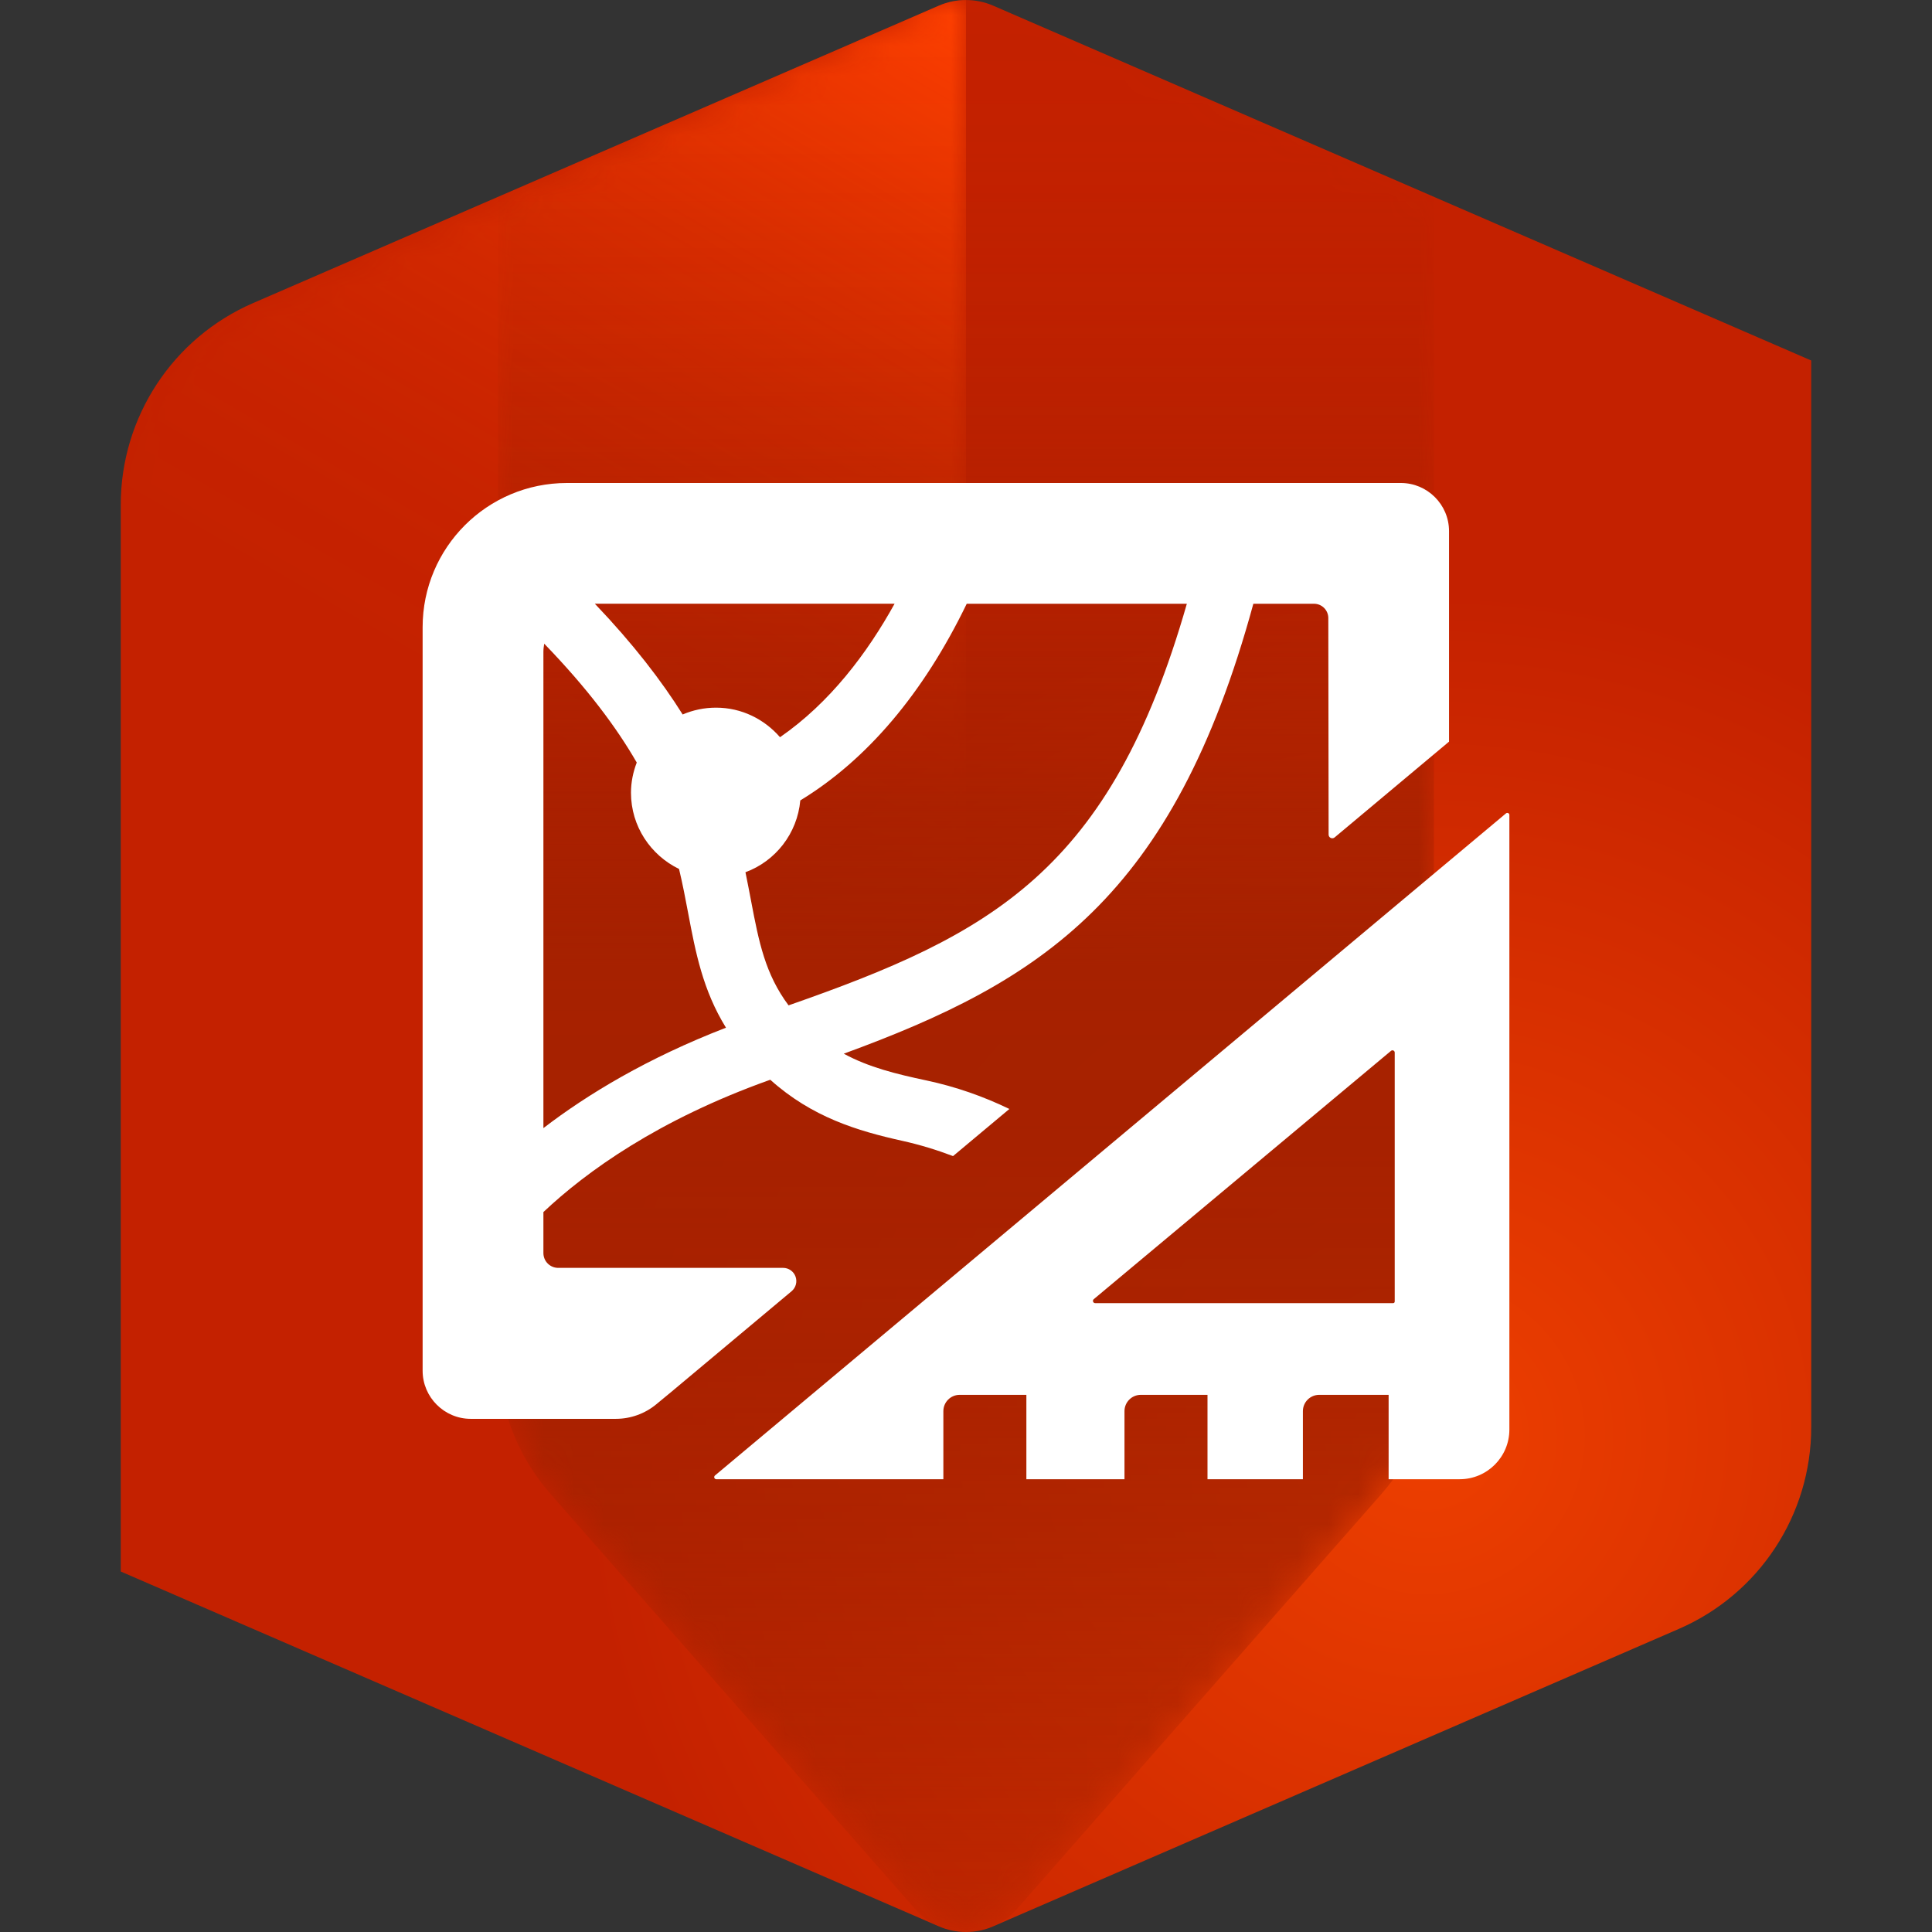 <?xml version="1.0" encoding="UTF-8"?><svg xmlns="http://www.w3.org/2000/svg" xmlns:xlink="http://www.w3.org/1999/xlink" viewBox="0 0 64 64"><rect x="0" y="0" width="64" height="64" fill="#333333" stroke="none"/><defs><style>.uuid-51352d7b-4e98-482b-9f92-cbd133b80e34{fill:none;}.uuid-e60b20b3-aaba-4e7a-b5f1-ef568e1d7528{fill:url(#uuid-e71b1827-b818-40bb-8f06-6d7c5270d390);}.uuid-55d53c04-ed63-4925-a402-720abd28e36a{fill:#fff;}.uuid-a4781ac4-de3e-4d2d-9a10-4fde79952ac7{mask:url(#uuid-68909206-a4d1-4bef-a7ec-a84ea8081f1e);}.uuid-cc4cdcfa-c8f5-47fe-951d-098c4665b885{fill:url(#uuid-50bf1476-fce8-4934-b835-be0b3cddce5b);}.uuid-302db861-2eda-482e-bbd3-4b58a5a4b538{fill:url(#uuid-a69a77bc-1cc2-45eb-b488-013b443f4039);}.uuid-23a9cb42-b674-4798-b355-aa3ecdeb7869{fill:url(#uuid-486423e9-8b92-4efe-ad61-19dd62caba88);}.uuid-bfc8b6a4-ef19-4bf8-ae1c-529860f676dc{fill:url(#uuid-dfbde9e5-1470-417e-96c8-230cd59459db);}.uuid-cb2e24ba-db3d-4ef3-8062-2b48cc8bcfeb{fill:url(#uuid-0a244959-2964-46ab-8608-2b67a9afc440);}.uuid-db7fffaa-29ee-4927-88ed-9215ac6d2030{mask:url(#uuid-7ec22ae5-6bfa-4293-b207-2490dd94ec04);}</style><linearGradient id="uuid-dfbde9e5-1470-417e-96c8-230cd59459db" x1="32" y1="-.001" x2="32" y2="63.999" gradientTransform="matrix(1, 0, 0, 1, 0, 0)" gradientUnits="userSpaceOnUse"><stop offset="0" stop-color="#8f1c00" stop-opacity="0"/><stop offset=".075" stop-color="#8f1c00" stop-opacity=".025"/><stop offset=".153" stop-color="#911c00" stop-opacity=".1"/><stop offset=".232" stop-color="#941d00" stop-opacity=".225"/><stop offset=".312" stop-color="#981e00" stop-opacity=".4"/><stop offset=".393" stop-color="#9d1f00" stop-opacity=".626"/><stop offset=".473" stop-color="#a32000" stop-opacity=".898"/><stop offset=".5" stop-color="#a62100"/><stop offset=".598" stop-color="#a62100" stop-opacity=".975"/><stop offset=".699" stop-color="#a62100" stop-opacity=".9"/><stop offset=".802" stop-color="#a62100" stop-opacity=".775"/><stop offset=".905" stop-color="#a62100" stop-opacity=".602"/><stop offset="1" stop-color="#a62100" stop-opacity=".4"/></linearGradient><radialGradient id="uuid-50bf1476-fce8-4934-b835-be0b3cddce5b" cx="13.512" cy="43.927" fx="13.512" fy="43.927" r="50.321" gradientTransform="translate(32.634 .002) scale(1.083)" gradientUnits="userSpaceOnUse"><stop offset=".002" stop-color="#ed3f00"/><stop offset=".515" stop-color="#c42100"/></radialGradient><linearGradient id="uuid-0a244959-2964-46ab-8608-2b67a9afc440" x1="38.551" y1="3.783" x2="9.009" y2="54.95" gradientTransform="matrix(1, 0, 0, 1, 0, 0)" gradientUnits="userSpaceOnUse"><stop offset="0" stop-color="#ff4000"/><stop offset=".055" stop-color="#ff4000" stop-opacity=".797"/><stop offset=".12" stop-color="#ff4000" stop-opacity=".588"/><stop offset=".185" stop-color="#ff4000" stop-opacity=".408"/><stop offset=".25" stop-color="#ff4000" stop-opacity=".261"/><stop offset=".314" stop-color="#ff4000" stop-opacity=".147"/><stop offset=".378" stop-color="#ff4000" stop-opacity=".065"/><stop offset=".44" stop-color="#ff4000" stop-opacity=".016"/><stop offset=".5" stop-color="#ff4000" stop-opacity="0"/></linearGradient><linearGradient id="uuid-e71b1827-b818-40bb-8f06-6d7c5270d390" x1="38.62" y1="3.823" x2="9.141" y2="54.883" gradientTransform="matrix(1, 0, 0, 1, 0, 0)" gradientUnits="userSpaceOnUse"><stop offset="0" stop-color="#e63a00"/><stop offset=".031" stop-color="#e63a00" stop-opacity=".883"/><stop offset=".099" stop-color="#e63a00" stop-opacity=".652"/><stop offset=".168" stop-color="#e63a00" stop-opacity=".452"/><stop offset=".236" stop-color="#e63a00" stop-opacity=".289"/><stop offset=".304" stop-color="#e63a00" stop-opacity=".163"/><stop offset=".371" stop-color="#e63a00" stop-opacity=".072"/><stop offset=".437" stop-color="#e63a00" stop-opacity=".018"/><stop offset=".5" stop-color="#e63a00" stop-opacity="0"/></linearGradient><linearGradient id="uuid-486423e9-8b92-4efe-ad61-19dd62caba88" x1="4.25" y1="32" x2="32" y2="32" gradientTransform="matrix(1, 0, 0, 1, 0, 0)" gradientUnits="userSpaceOnUse"><stop offset=".722" stop-color="#fff"/><stop offset="1" stop-color="#333"/></linearGradient><mask id="uuid-7ec22ae5-6bfa-4293-b207-2490dd94ec04" x="4" y=".001" width="28" height="63.999" maskUnits="userSpaceOnUse"><g><path class="uuid-e60b20b3-aaba-4e7a-b5f1-ef568e1d7528" d="M31.098,.189L8.443,10.106c-2.547,1.115-4.193,3.632-4.193,6.413V52.059l26.848,11.752c.288,.126,.595,.189,.902,.189V.001c-.307,0-.615,.063-.902,.189Z"/><path class="uuid-23a9cb42-b674-4798-b355-aa3ecdeb7869" d="M31.098,.189L8.443,10.106c-2.547,1.115-4.193,3.632-4.193,6.413V52.059l26.848,11.752c.288,.126,.595,.189,.902,.189V.001c-.307,0-.615,.063-.902,.189Z"/></g></mask><linearGradient id="uuid-a69a77bc-1cc2-45eb-b488-013b443f4039" x1="16.5" y1="31.998" x2="47.5" y2="31.998" gradientTransform="matrix(1, 0, 0, 1, 0, 0)" gradientUnits="userSpaceOnUse"><stop offset="0" stop-color="gray"/><stop offset=".05" stop-color="#979797"/><stop offset=".142" stop-color="#bcbcbc"/><stop offset=".234" stop-color="#d9d9d9"/><stop offset=".324" stop-color="#eee"/><stop offset=".414" stop-color="#fafafa"/><stop offset=".5" stop-color="#fff"/><stop offset=".564" stop-color="#fafafa"/><stop offset=".63" stop-color="#eee"/><stop offset=".697" stop-color="#d9d9d9"/><stop offset=".765" stop-color="#bcbcbc"/><stop offset=".833" stop-color="#979797"/><stop offset=".902" stop-color="#696969"/><stop offset=".97" stop-color="#333"/><stop offset="1" stop-color="#1a1a1a"/></linearGradient><mask id="uuid-68909206-a4d1-4bef-a7ec-a84ea8081f1e" x="16.5" y="-.001" width="31" height="64" maskUnits="userSpaceOnUse"><path class="uuid-302db861-2eda-482e-bbd3-4b58a5a4b538" d="M33.69,63.234l12.069-13.74c1.122-1.277,1.741-2.919,1.741-4.62V6.579L32.902,.189c-.575-.252-1.229-.252-1.804,0l-14.598,6.39V44.875c0,1.7,.619,3.342,1.741,4.62l12.069,13.74c.905,1.031,2.504,.999,3.381,0Z"/></mask></defs><g id="uuid-51143d94-c2b3-4c2c-a3d0-74d8d4f86e53"><path class="uuid-cc4cdcfa-c8f5-47fe-951d-098c4665b885" d="M4,16.721V52.058l27.099,11.754c.574,.249,1.226,.25,1.8,.001l22.716-9.854c2.662-1.155,4.384-3.779,4.384-6.681V11.942L32.901,.188c-.574-.249-1.228-.248-1.802,0L8.384,10.04c-2.662,1.155-4.384,3.779-4.384,6.681Z"/><g class="uuid-db7fffaa-29ee-4927-88ed-9215ac6d2030"><path class="uuid-cb2e24ba-db3d-4ef3-8062-2b48cc8bcfeb" d="M31.099,.189L8.365,10.048c-2.65,1.149-4.365,3.763-4.365,6.651V52.058l27.099,11.754c.288,.126,.593,.187,.901,.187V.001c-.307,0-.614,.062-.901,.188Z"/></g><g class="uuid-a4781ac4-de3e-4d2d-9a10-4fde79952ac7"><path class="uuid-bfc8b6a4-ef19-4bf8-ae1c-529860f676dc" d="M30.31,63.234c.427,.486,1.043,.765,1.69,.765s1.263-.279,1.69-.765l12.069-13.74c1.122-1.277,1.741-2.919,1.741-4.62V6.579L32.901,.188c-.575-.252-1.227-.251-1.802,0l-14.599,6.333V44.875c0,1.7,.619,3.342,1.741,4.62l12.069,13.74Z"/></g></g><g id="uuid-11285b46-4425-4e35-8ba8-a365fe863a20"><rect class="uuid-51352d7b-4e98-482b-9f92-cbd133b80e34" width="64" height="64"/><path class="uuid-55d53c04-ed63-4925-a402-720abd28e36a" d="M22.307,46.05l3.916-3.277c.141-.118,.193-.312,.13-.485s-.227-.288-.411-.288h-7.446c-.131,.001-.257-.05-.35-.142-.093-.092-.145-.218-.145-.348v-1.359c1.42-1.34,3.8-3.06,7.515-4.383,1.383,1.242,2.888,1.694,4.376,2.024,.58,.129,1.139,.3,1.679,.505l1.866-1.561c-.859-.415-1.778-.739-2.753-.946-.993-.211-1.904-.434-2.733-.885,6.539-2.394,10.907-5.153,13.568-14.905h2.008c.262,0,.475,.212,.475,.475,0,.246,.009,5.887,.01,7.173,0,.047,.027,.09,.07,.11s.093,.013,.129-.017l3.79-3.173v-6.975c0-.876-.717-1.593-1.593-1.593H18.778c-2.639,0-4.778,2.139-4.778,4.778v24.63c0,.876,.717,1.593,1.593,1.593h4.806c.489,0,.964-.17,1.341-.482l.567-.468Zm17.009-26.05c-2.537,8.864-6.466,10.953-13.194,13.304-.773-1.037-.983-2.096-1.24-3.452-.059-.31-.12-.629-.188-.958,.996-.369,1.717-1.281,1.817-2.379,2.209-1.346,4.077-3.547,5.513-6.515h7.292Zm-9.682,0c-.904,1.634-2.14,3.277-3.795,4.421-.517-.595-1.269-.979-2.119-.979-.393,0-.766,.081-1.106,.226-.7-1.115-1.63-2.328-2.909-3.669h9.929Zm-11.633,1.593c0-.092,.012-.182,.027-.27,1.431,1.48,2.395,2.774,3.065,3.937-.119,.312-.191,.646-.191,1,0,1.115,.653,2.069,1.592,2.526,.121,.504,.213,.989,.302,1.461,.246,1.301,.484,2.552,1.253,3.797-2.605,1.007-4.582,2.202-6.048,3.326v-15.777Zm32,5.405c0-.027-.016-.052-.04-.063-.024-.011-.053-.008-.074,.01l-26.203,21.933c-.022,.019-.031,.049-.021,.077s.036,.046,.065,.046h7.522v-2.255c0-.298,.242-.54,.54-.54h2.21v2.795h3.25v-2.255c0-.298,.242-.54,.54-.54h2.21v2.795h3.16v-2.255c0-.298,.242-.54,.54-.54h2.3v2.795h2.354c.909,0,1.646-.737,1.646-1.646V26.998Zm-3.8,16.12c0,.027-.022,.05-.05,.05h-9.872c-.031,0-.059-.019-.069-.049-.011-.029-.002-.062,.022-.082l9.848-8.227c.022-.018,.053-.022,.079-.01,.026,.012,.043,.038,.043,.067v8.251Z"/></g></svg>
